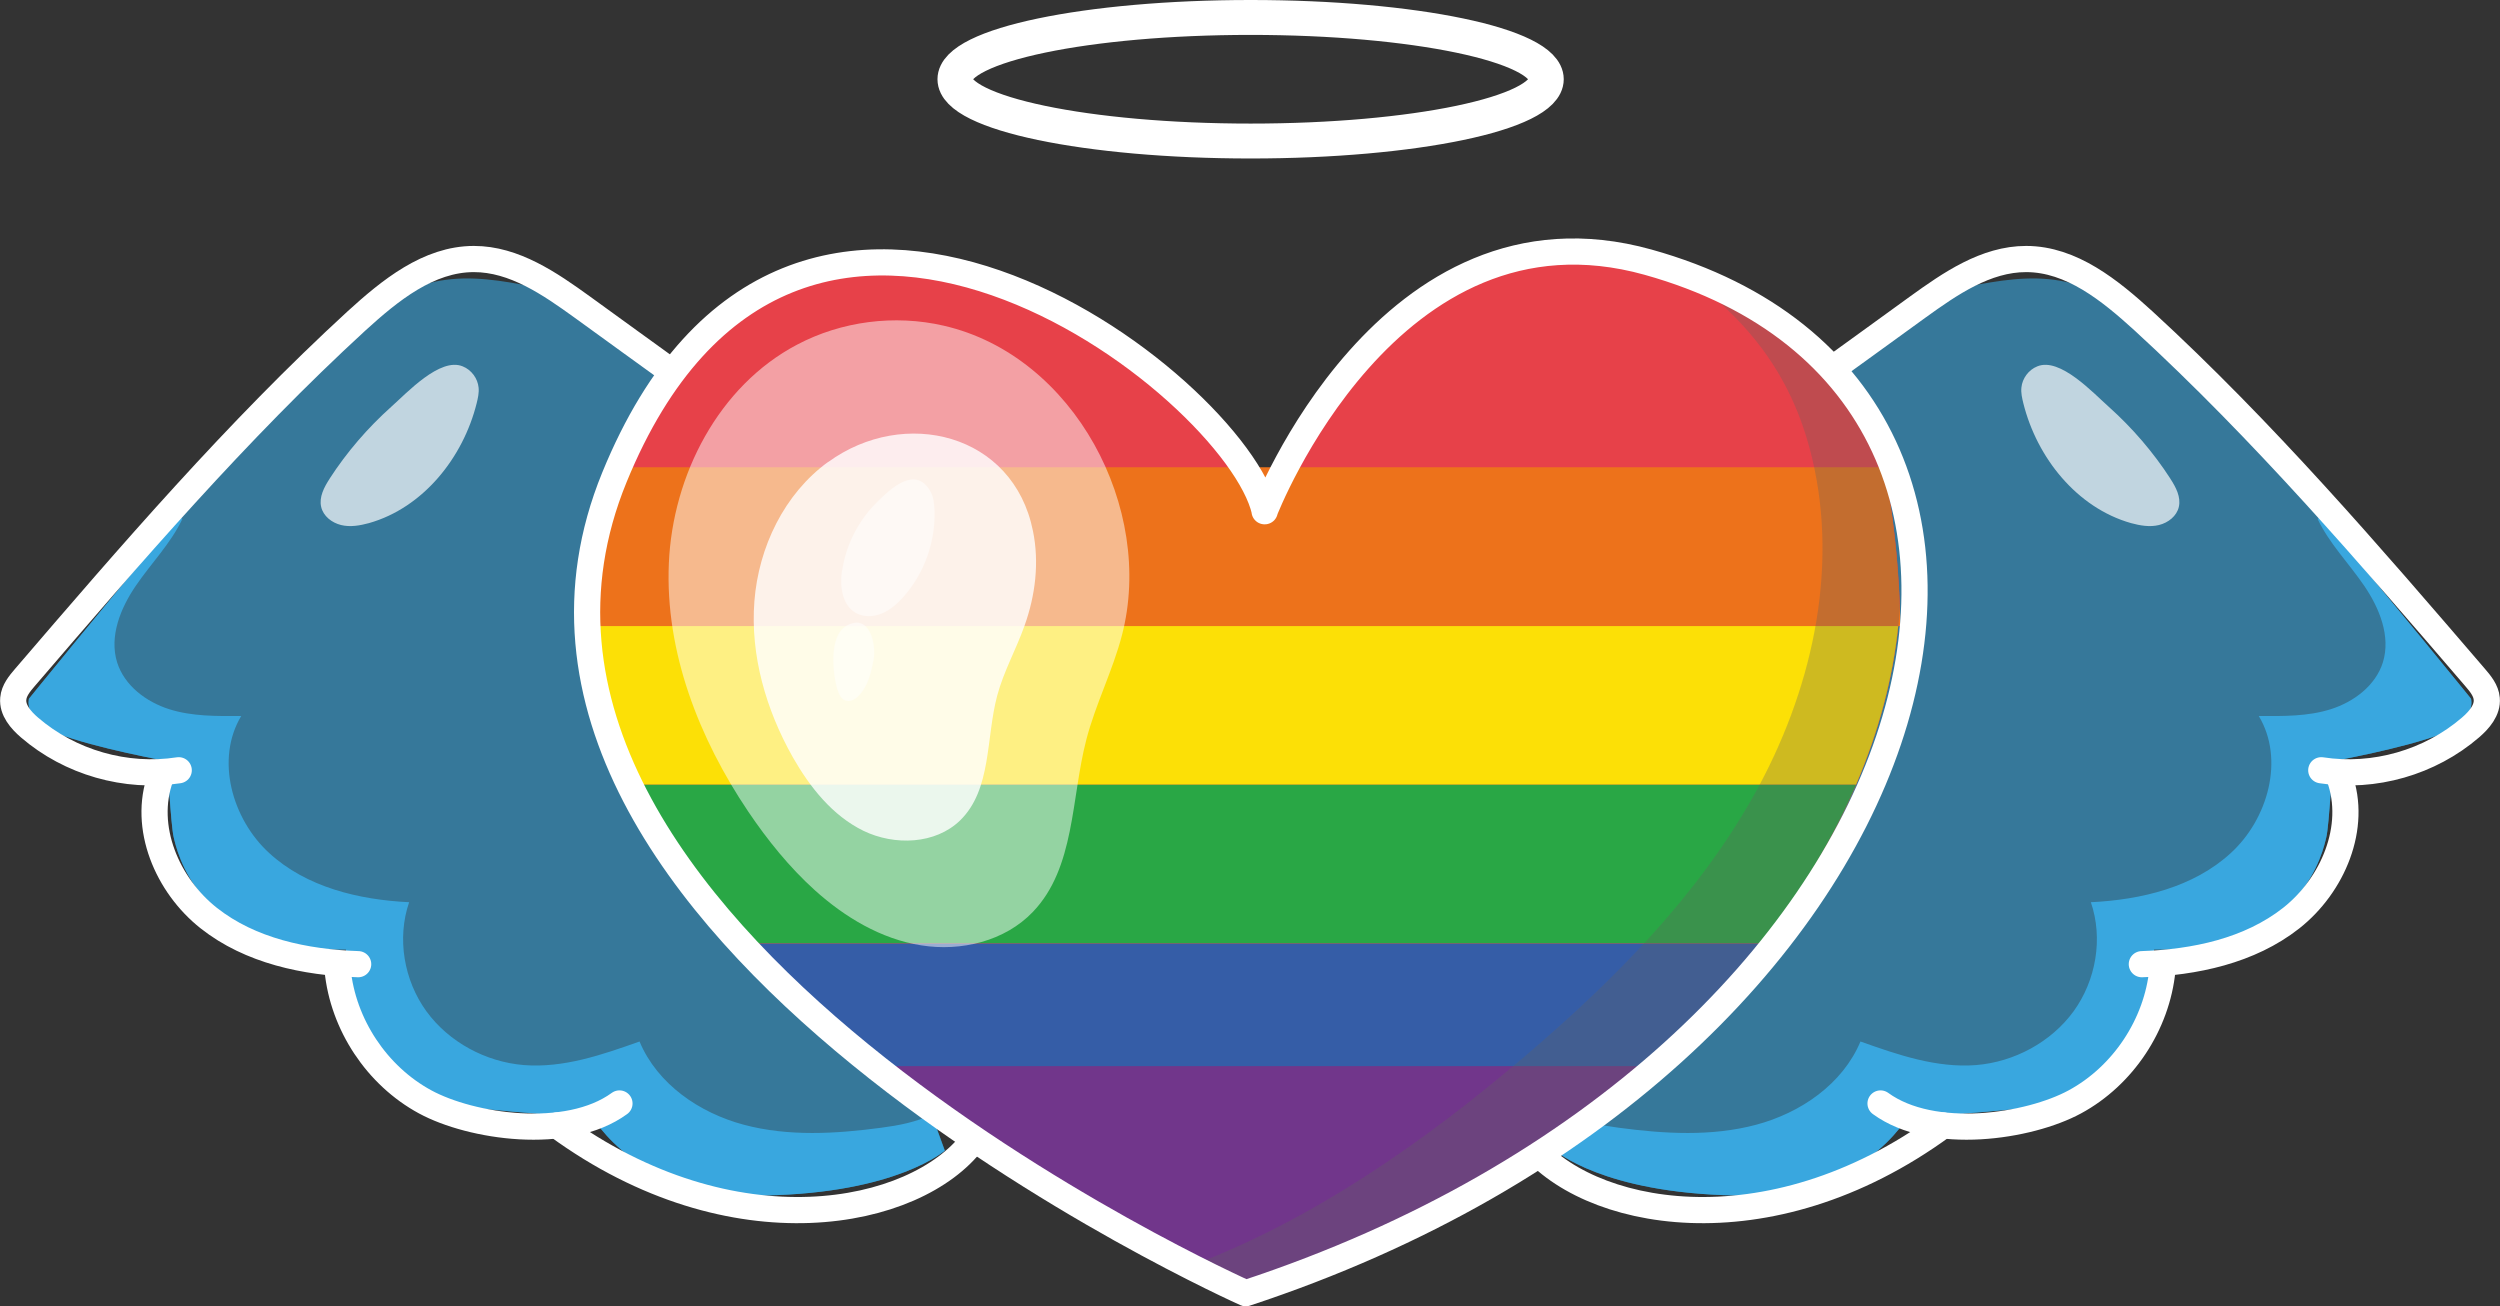 <?xml version="1.0" encoding="UTF-8"?><svg xmlns="http://www.w3.org/2000/svg" viewBox="0 0 143.23 74.84"><rect x="0" y="0" width="143.23" height="74.84" fill="#333333" stroke="none"/><defs><style>.cls-1{fill:#71368b;}.cls-2{fill:#e74149;}.cls-3{opacity:.81;}.cls-3,.cls-4,.cls-5,.cls-6{fill:#fff;}.cls-3,.cls-6{mix-blend-mode:soft-light;}.cls-4,.cls-6{opacity:.5;}.cls-7{opacity:.6;}.cls-7,.cls-8{fill:#39a7df;}.cls-9{isolation:isolate;}.cls-5{opacity:.69;}.cls-10{stroke-linecap:round;stroke-linejoin:round;stroke-width:1.5px;}.cls-10,.cls-11{fill:none;stroke:#fff;}.cls-12{fill:#355da7;}.cls-11{stroke-miterlimit:10;stroke-width:2px;}.cls-13{fill:#ed721b;}.cls-14{fill:#616160;mix-blend-mode:multiply;opacity:.3;}.cls-15{fill:#fce006;}.cls-16{fill:#29a745;}</style></defs><g class="cls-9"><g id="Ebene_2"><g id="Ebene_1-2"><path class="cls-7" d="M89.09,65.91s2.71,2.44,10.32,2.58c7.27.13,9.8-4.33,10.01-4.72,0,.09.46.34,6.4-.27,7.03-.72,7.59-9.1,7.59-9.1,8.58.12,9.71-5.8,9.87-6.44.16-.64.36-4.35.36-4.35,0,0,4.19-.76,6.24-1.57,2.05-.8,1.69-2.01,1.69-2.01,0,0-4.2-5.19-8.61-10.43-3.25-3.86-6.6-7.75-8.48-9.62-4.42-4.4-7.32-4.39-11.19-3.67-3.87.73-8.17,5.65-8.17,5.65l-15.27,41.88-.76,2.09Z"/><path class="cls-8" d="M89.09,65.91s2.71,2.44,10.32,2.58c7.27.13,9.8-4.33,10.01-4.72,0,.09.46.34,6.4-.27,7.03-.72,7.59-9.1,7.59-9.1,8.58.12,9.71-5.8,9.87-6.44.16-.64.36-4.35.36-4.35,0,0,4.19-.76,6.24-1.57,2.05-.8,1.69-2.01,1.69-2.01,0,0-4.2-5.19-8.61-10.43-.06.04-.12.08-.18.13.67,1.41,1.79,2.54,2.67,3.83.88,1.29,1.53,2.9,1.07,4.39-.42,1.33-1.66,2.26-2.98,2.68-1.32.42-2.74.4-4.13.39,1.49,2.48.53,5.9-1.6,7.85-2.13,1.96-5.13,2.68-8.02,2.82.71,2.07.3,4.47-.99,6.25-1.29,1.77-3.4,2.9-5.58,3.08-2.27.18-4.49-.59-6.63-1.35-1.02,2.44-3.43,4.09-5.98,4.77-2.55.68-5.25.52-7.87.17-.98-.13-2.02-.32-2.88-.76l-.76,2.09Z"/><path class="cls-10" d="M104.32,21.61c1.85-1.34,3.7-2.67,5.54-4.01,1.87-1.35,3.91-2.76,6.22-2.76,2.6,0,4.81,1.8,6.73,3.55,6.85,6.29,12.93,13.36,18.99,20.42.31.36.63.75.67,1.22.06.65-.43,1.22-.93,1.65-2.32,2-5.52,2.92-8.55,2.45"/><path class="cls-10" d="M134.03,44.53c1.04,2.86-.38,6.19-2.76,8.07-2.39,1.88-5.53,2.54-8.56,2.64"/><path class="cls-10" d="M123.89,55.56c-.31,3.14-2.25,6.07-5.02,7.57-2.62,1.42-8.14,2.27-11.13.09"/><path class="cls-10" d="M111.32,64.48c-10.1,7.39-20.55,5.21-23.82.89"/><path class="cls-5" d="M124.34,27.42c.32.49.62,1.06.49,1.62-.12.53-.61.91-1.14,1.04-.53.13-1.08.03-1.6-.11-3.1-.88-5.39-3.74-6.17-6.87-.07-.29-.14-.59-.11-.89.05-.53.41-1.02.91-1.22,1.3-.54,3.21,1.53,4.1,2.32,1.35,1.21,2.54,2.59,3.53,4.12Z"/><path class="cls-7" d="M54.14,65.91s-2.71,2.44-10.32,2.58c-7.27.13-9.8-4.33-10.01-4.72,0,.09-.46.34-6.4-.27-7.03-.72-7.59-9.1-7.59-9.1-8.58.12-9.71-5.8-9.87-6.44-.16-.64-.36-4.35-.36-4.35,0,0-4.19-.76-6.24-1.57-2.05-.8-1.69-2.01-1.69-2.01,0,0,4.2-5.19,8.61-10.43,3.25-3.86,6.6-7.75,8.48-9.62,4.42-4.4,7.32-4.39,11.19-3.67,3.87.73,8.17,5.65,8.17,5.65l15.27,41.88.76,2.09Z"/><path class="cls-8" d="M54.14,65.91s-2.71,2.44-10.32,2.58c-7.27.13-9.8-4.33-10.01-4.72,0,.09-.46.34-6.4-.27-7.03-.72-7.59-9.1-7.59-9.1-8.58.12-9.71-5.8-9.87-6.44-.16-.64-.36-4.35-.36-4.35,0,0-4.19-.76-6.24-1.57-2.05-.8-1.69-2.01-1.69-2.01,0,0,4.2-5.19,8.61-10.43.06.04.12.08.18.13-.67,1.41-1.79,2.54-2.67,3.83-.88,1.29-1.53,2.9-1.07,4.39.42,1.33,1.66,2.26,2.98,2.68,1.32.42,2.74.4,4.13.39-1.49,2.48-.53,5.9,1.6,7.85,2.13,1.96,5.13,2.68,8.02,2.82-.71,2.07-.3,4.47.99,6.25,1.29,1.77,3.4,2.9,5.58,3.08,2.27.18,4.49-.59,6.63-1.35,1.02,2.44,3.43,4.09,5.98,4.77,2.55.68,5.25.52,7.87.17.98-.13,2.02-.32,2.88-.76l.76,2.09Z"/><path class="cls-10" d="M38.91,21.61c-1.85-1.34-3.7-2.67-5.54-4.01-1.87-1.35-3.91-2.76-6.22-2.76-2.6,0-4.81,1.8-6.73,3.55-6.85,6.29-12.93,13.36-18.99,20.42-.31.36-.63.75-.67,1.22-.06.65.43,1.22.93,1.65,2.32,2,5.52,2.92,8.55,2.45"/><path class="cls-10" d="M9.2,44.53c-1.04,2.86.38,6.19,2.76,8.07s5.53,2.54,8.56,2.64"/><path class="cls-10" d="M19.34,55.56c.31,3.14,2.25,6.07,5.02,7.57,2.62,1.42,8.14,2.27,11.13.09"/><path class="cls-10" d="M31.92,64.48c10.1,7.39,20.55,5.21,23.82.89"/><ellipse class="cls-11" cx="71.65" cy="4.54" rx="16.94" ry="3.54"/><path class="cls-5" d="M18.89,27.42c-.32.49-.62,1.06-.49,1.62.12.53.61.91,1.14,1.04.53.13,1.08.03,1.6-.11,3.1-.88,5.39-3.74,6.17-6.87.07-.29.14-.59.11-.89-.05-.53-.41-1.02-.91-1.22-1.3-.54-3.21,1.53-4.1,2.32-1.35,1.21-2.54,2.59-3.53,4.12Z"/><path class="cls-2" d="M108.85,34.71h0c-.02.39-.05.77-.09,1.17-.3,2.93-1.1,6-2.42,9.09-1.3,3.04-3.1,6.11-5.44,9.09-1.88,2.41-4.1,4.76-6.68,7.01-.81.71-1.65,1.4-2.54,2.08-2.21,1.71-4.64,3.35-7.29,4.88-.83.48-1.7,1.01-2.66,1.51-3.2,1.67-7.06,3.24-10.37,4.56,0,0-.23-.11-.66-.31-.55-.26-1.4-.68-2.49-1.26-1.76-.93-4.14-2.25-6.82-3.91-2.49-1.54-5.25-3.38-8.03-5.47-.89-.67-1.79-1.36-2.67-2.08-2.63-2.13-5.21-4.48-7.52-7.01-2.59-2.82-4.85-5.87-6.48-9.09-1.47-2.9-2.44-5.95-2.68-9.09h.02c.15-2.7.53-5.43,1.17-8.2.07-.3.14-.6.21-.9,8.49-22.09,30.33-8.24,35.84,0,.62.93,1.03,1.79,1.2,2.51,0,0,.34-.85,1.02-2.13.06-.12.13-.25.21-.38.93-1.68,2.4-3.97,4.44-6.11.23-.24.47-.48.71-.72,1.65-1.59,3.64-3.04,5.98-4.02,2.72-1.13,5.92-1.62,9.61-.92.6.11,1.19.25,1.75.41,6.04,1.7,10.05,5.88,11.77,11.34.5,2.49.8,5.15.91,7.93Z"/><path class="cls-13" d="M108.88,35.87H34.02c.15-2.7.53-5.43,1.17-8.2.07-.3.14-.6.21-.9h72.53c.5,2.49.8,5.15.91,7.93h0c.02.39.03.77.03,1.17Z"/><path class="cls-15" d="M108.75,35.87c-.3,2.93-1.1,6-2.42,9.09H36.68c-1.47-2.9-2.44-5.95-2.68-9.09h74.75Z"/><path class="cls-16" d="M106.33,44.96c-1.3,3.04-3.1,6.11-5.44,9.09h-57.73c-2.59-2.82-4.85-5.87-6.48-9.09h69.65Z"/><path class="cls-12" d="M100.9,54.06c-1.88,2.41-4.1,4.76-6.68,7.01-.81.71-1.65,1.4-2.54,2.08h-38.32c-.89-.67-1.79-1.36-2.67-2.08-2.63-2.13-5.21-4.48-7.52-7.01h57.73Z"/><path class="cls-1" d="M94.22,61.07c-.81.71-1.65,1.4-2.54,2.08-2.21,1.71-4.64,3.35-7.29,4.88-.83.48-1.7,1.01-2.66,1.51-3.2,1.67-7.06,3.24-10.37,4.56,0,0-.23-.11-.66-.31-2.25-1.07-9.72-4.91-17.34-10.63-.89-.67-1.79-1.36-2.67-2.08h43.53Z"/><path class="cls-14" d="M108.85,34.71h0c-.02.39-.05.77-.09,1.17-.3,2.93-1.1,6-2.42,9.09-1.3,3.04-3.1,6.11-5.44,9.09-1.88,2.41-4.1,4.76-6.68,7.01-.81.71-1.65,1.4-2.54,2.08-2.21,1.71-4.64,3.35-7.29,4.88-.83.48-1.7,1.01-2.66,1.51-3.2,1.67-7.06,3.24-10.37,4.56,0,0-.23-.11-.66-.31-.55-.26-1.4-.68-2.49-1.26,7.04-2.66,13.4-7.11,19.16-12.02,5.08-4.33,9.87-9.15,13.13-14.98,3.26-5.83,4.87-12.79,3.32-19.28-1.21-5.08-3.97-8.15-7.65-10.81,6.04,1.7,10.05,5.88,11.77,11.34.5,2.49.8,5.15.91,7.93Z"/><path class="cls-10" d="M72.45,29.29s7.09-18.42,21.97-14.27c27.12,7.57,17.31,45.78-23.05,59.07,0,0-46.77-20.83-36.17-46.74,10.25-25.07,35.62-5.29,37.26,1.94Z"/><path class="cls-6" d="M54.07,18.66c-2.81-.65-5.86-.26-8.41,1.09-4.48,2.36-7.12,7.46-7.34,12.52-.22,5.06,1.72,10.03,4.55,14.23,1.1,1.63,2.35,3.18,3.81,4.5,1.72,1.55,3.8,2.8,6.09,3.16,2.29.37,4.81-.24,6.41-1.92,2.42-2.53,2.18-6.49,3.06-9.87.53-2.04,1.51-3.94,2.04-5.98,1.89-7.24-2.73-16.01-10.21-17.73Z"/><path class="cls-3" d="M47.45,26.46c-2.52,1.83-3.99,4.89-4.23,7.99-.24,3.1.67,6.22,2.2,8.93.98,1.72,2.27,3.35,4.05,4.22,1.78.86,4.12.78,5.54-.6,1.81-1.77,1.47-4.7,2.12-7.14.37-1.39,1.09-2.66,1.57-4.02.62-1.73.85-3.62.48-5.42-1.12-5.59-7.37-7.12-11.73-3.95Z"/><path class="cls-4" d="M48.24,32.68c-.14.89,0,1.98.78,2.43.45.26,1.02.24,1.5.04s.88-.55,1.22-.93c1.22-1.36,1.88-3.21,1.8-5.04-.02-.36-.06-.73-.24-1.04-.86-1.5-2.29-.13-3.03.6-1.07,1.05-1.8,2.45-2.02,3.94Z"/><path class="cls-4" d="M47.98,39.5c.08.27.21.56.47.64.28.09.57-.08.77-.3.51-.54.69-1.3.83-2.03.17-.9-.23-2.73-1.57-1.95-1.01.59-.77,2.74-.51,3.64Z"/></g></g></g></svg>
